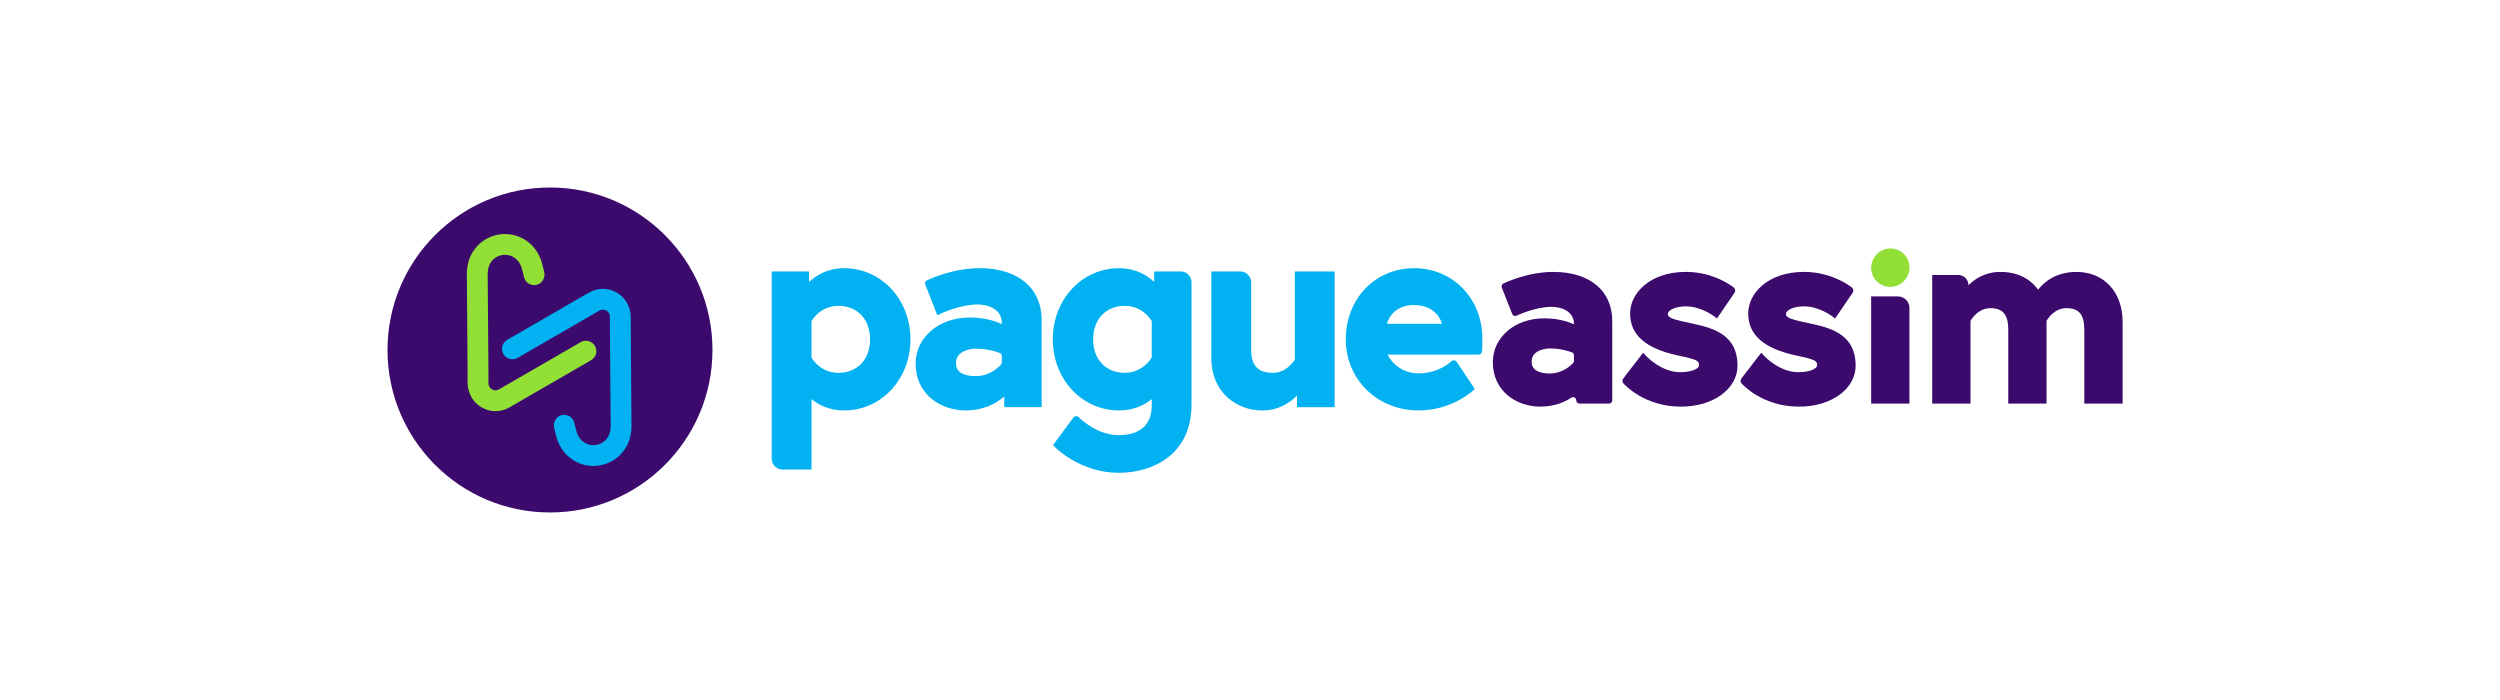<svg width="200" height="56" viewBox="0 0 200 56" fill="none" xmlns="http://www.w3.org/2000/svg">
<path d="M152.759 21.357C152.731 20.579 152.154 19.965 151.393 19.887C151.34 19.881 151.287 19.877 151.232 19.877C151.177 19.877 151.123 19.881 151.068 19.887C150.346 19.962 149.762 20.556 149.698 21.281C149.693 21.326 149.69 21.372 149.692 21.419C149.692 21.463 149.695 21.506 149.698 21.548C149.763 22.343 150.409 22.947 151.221 22.95C152.045 22.953 152.733 22.28 152.76 21.463C152.76 21.445 152.763 21.427 152.763 21.409C152.763 21.392 152.762 21.375 152.76 21.358L152.759 21.357Z" fill="#92DF36"/>
<path d="M123.223 32.53C121.337 32.53 119.426 31.311 119.426 28.979C119.426 26.977 121.189 25.467 123.528 25.467C124.646 25.467 125.448 25.73 125.916 25.946V25.915C125.916 24.835 124.8 24.548 124.141 24.548C122.818 24.548 121.388 25.226 121.375 25.233L121.326 25.256C121.192 25.32 121.031 25.256 120.977 25.119L120.144 23.007C120.096 22.882 120.15 22.741 120.27 22.681L120.311 22.662C120.387 22.625 122.195 21.753 124.264 21.753C127.172 21.753 128.98 23.256 128.98 25.672V32.029C128.98 32.17 128.865 32.286 128.723 32.286H126.358C126.217 32.286 126.102 32.17 126.102 32.029C126.102 31.826 125.877 31.703 125.705 31.814C125.143 32.184 124.323 32.53 123.223 32.53ZM124.019 27.876C123.867 27.876 122.529 27.907 122.529 28.938C122.529 29.714 123.317 29.877 123.978 29.877C124.965 29.877 125.603 29.306 125.852 29.031C125.895 28.984 125.918 28.923 125.918 28.861V28.428C125.918 28.321 125.852 28.226 125.752 28.188C125.403 28.056 124.789 27.878 124.019 27.878V27.876Z" fill="#3C0A6D"/>
<path d="M134.471 32.531C131.528 32.531 129.939 30.746 129.872 30.67C129.776 30.56 129.772 30.398 129.86 30.281L131.446 28.221C131.446 28.221 131.45 28.22 131.452 28.221L131.695 28.484C131.707 28.496 132.913 29.774 134.389 29.774C135.276 29.774 135.921 29.534 135.921 29.202C135.921 28.871 135.787 28.762 134.245 28.441C131.663 27.892 130.408 26.792 130.408 25.08C130.408 23.467 131.976 21.752 134.879 21.752C137.146 21.752 138.642 22.953 138.706 23.005C138.829 23.105 138.855 23.283 138.766 23.415L137.359 25.478L137.102 25.284C137.093 25.276 136.062 24.509 134.879 24.509C134.08 24.509 133.429 24.784 133.429 25.121C133.429 25.458 133.929 25.575 135.474 25.903C137.181 26.266 139.002 26.854 139.002 29.245C139.002 31.119 137.054 32.532 134.471 32.532V32.531Z" fill="#3C0A6D"/>
<path d="M143.921 32.531C140.977 32.531 139.388 30.746 139.321 30.67C139.226 30.56 139.221 30.398 139.309 30.281L140.898 28.218L141.144 28.484C141.156 28.496 142.362 29.774 143.839 29.774C144.726 29.774 145.37 29.534 145.37 29.202C145.37 28.871 145.236 28.762 143.694 28.441C141.112 27.892 139.857 26.792 139.857 25.08C139.857 23.467 141.425 21.752 144.328 21.752C146.596 21.752 148.092 22.953 148.155 23.005C148.279 23.105 148.304 23.283 148.215 23.415L146.808 25.478L146.551 25.284C146.542 25.276 145.511 24.509 144.328 24.509C143.529 24.509 142.879 24.784 142.879 25.121C142.879 25.458 143.378 25.575 144.923 25.903C146.63 26.266 148.452 26.854 148.452 29.245C148.452 31.119 146.503 32.532 143.919 32.532L143.921 32.531Z" fill="#3C0A6D"/>
<path d="M166.745 32.286V26.386C166.745 25.17 166.318 24.652 165.316 24.652C164.38 24.652 163.853 25.446 163.724 25.669V32.287H160.662V26.388C160.662 25.171 160.235 24.653 159.232 24.653C158.297 24.653 157.769 25.448 157.64 25.671V32.289H154.578V21.998H156.655C157.109 21.998 157.478 22.366 157.478 22.821C157.976 22.32 158.808 21.753 160.03 21.753C161.755 21.753 162.648 22.612 163.046 23.172C163.479 22.619 164.424 21.753 166.113 21.753C168.323 21.753 169.809 23.362 169.809 25.754V32.287H166.746L166.745 32.286Z" fill="#3C0A6D"/>
<path d="M149.693 32.286V23.714H151.835C152.342 23.714 152.754 24.126 152.754 24.633V32.286H149.691H149.693Z" fill="#3C0A6D"/>
<path d="M67.534 21.456C66.17 21.456 65.249 22.063 64.724 22.561V21.715H61.734V36.691C61.734 37.172 62.125 37.564 62.608 37.564H64.92V31.927C65.445 32.363 66.302 32.836 67.535 32.836C70.508 32.836 72.835 30.335 72.835 27.146C72.835 23.956 70.506 21.456 67.535 21.456H67.534ZM67.078 29.826C65.738 29.826 65.07 28.86 64.918 28.61V25.684C65.07 25.434 65.738 24.468 67.078 24.468C68.591 24.468 69.606 25.545 69.606 27.147C69.606 28.75 68.589 29.826 67.078 29.826Z" fill="#02B1F1"/>
<path d="M78.354 21.456C76.165 21.456 74.251 22.378 74.171 22.417L74.142 22.431C74.022 22.49 73.967 22.631 74.016 22.756L74.988 25.223L75.27 25.088C75.285 25.08 76.814 24.357 78.225 24.357C78.939 24.357 80.146 24.67 80.146 25.844V25.929C79.66 25.698 78.797 25.401 77.575 25.401C75.109 25.401 73.25 26.989 73.25 29.096C73.25 31.551 75.261 32.834 77.249 32.834C78.77 32.834 79.781 32.208 80.342 31.718V32.573H83.331V25.581C83.331 23.034 81.425 21.451 78.357 21.451L78.354 21.456ZM80.144 28.993C80.144 29.055 80.123 29.114 80.082 29.161C79.824 29.453 79.138 30.088 78.05 30.088C77.331 30.088 76.476 29.909 76.476 29.057C76.476 27.927 77.928 27.895 78.094 27.895C78.943 27.895 79.614 28.097 79.982 28.239C80.081 28.277 80.146 28.373 80.146 28.479V28.994L80.144 28.993Z" fill="#02B1F1"/>
<path d="M92.332 21.715V22.555C91.808 22.057 90.892 21.456 89.522 21.456C86.55 21.456 84.223 23.956 84.223 27.146C84.223 30.335 86.551 32.836 89.522 32.836C90.756 32.836 91.611 32.362 92.138 31.926V32.457C92.138 33.976 91.202 34.812 89.501 34.812C87.681 34.812 86.322 33.399 86.308 33.386C86.184 33.253 85.971 33.267 85.863 33.413L84.241 35.608L84.416 35.785C84.498 35.869 86.466 37.824 89.501 37.824C92.187 37.824 95.322 36.396 95.322 32.372V22.589C95.322 22.107 94.931 21.715 94.448 21.715H92.332ZM92.138 28.607C91.983 28.856 91.292 29.826 89.978 29.826C88.465 29.826 87.45 28.75 87.45 27.147C87.45 25.545 88.467 24.468 89.978 24.468C91.318 24.468 91.986 25.434 92.138 25.684V28.608V28.607Z" fill="#02B1F1"/>
<path d="M100.971 32.837C98.951 32.837 96.906 31.403 96.906 28.665V21.715H99.218C99.7 21.715 100.092 22.106 100.092 22.589V27.949C100.092 29.248 100.631 29.827 101.838 29.827C102.833 29.827 103.436 29.008 103.587 28.777V21.715H106.77V32.577H103.76V31.637C103.234 32.181 102.32 32.839 100.971 32.839V32.837Z" fill="#02B1F1"/>
<path d="M113.116 21.456C110.008 21.456 107.664 23.903 107.664 27.146C107.664 30.389 110.22 32.836 113.485 32.836C116.061 32.836 117.73 31.349 117.8 31.286L117.985 31.118L116.544 28.958C116.442 28.804 116.225 28.783 116.096 28.914C116.087 28.923 115.13 29.868 113.485 29.868C112.206 29.868 111.335 29.067 111.007 28.368H118.277C118.432 28.368 118.56 28.248 118.567 28.093C118.59 27.695 118.59 27.294 118.59 27.102C118.59 23.881 116.237 21.454 113.116 21.454V21.456ZM110.953 25.902C111.139 25.258 111.738 24.401 113.116 24.401C114.493 24.401 115.175 25.226 115.356 25.902H110.953Z" fill="#02B1F1"/>
<path d="M43.999 40.998C51.178 40.998 56.998 35.178 56.998 27.999C56.998 20.82 51.178 15 43.999 15C36.82 15 31 20.82 31 27.999C31 35.178 36.82 40.998 43.999 40.998Z" fill="#3C0A6D"/>
<path d="M41.905 19.124C40.459 18.292 38.605 18.791 37.773 20.236C37.601 20.535 37.483 20.857 37.419 21.196C37.37 21.422 37.346 21.655 37.348 21.887L37.407 29.831V30.603C37.408 31.411 37.816 32.179 38.514 32.585C39.215 32.994 40.053 32.995 40.755 32.59L47.27 28.826C47.507 28.689 47.678 28.45 47.704 28.177C47.737 27.832 47.561 27.525 47.291 27.37C47.034 27.223 46.715 27.223 46.458 27.37L39.921 31.148C39.667 31.295 39.442 31.198 39.357 31.148C39.272 31.098 39.075 30.954 39.075 30.66V29.827L39.014 21.908C39.014 21.806 39.029 21.641 39.049 21.541L39.055 21.509C39.082 21.351 39.137 21.203 39.216 21.067C39.588 20.42 40.417 20.195 41.066 20.562C41.074 20.567 41.081 20.572 41.09 20.578C41.238 20.666 41.364 20.777 41.467 20.91C41.526 20.988 41.578 21.071 41.621 21.161V21.164L41.669 21.257C41.728 21.366 41.8 21.665 41.845 21.861C41.87 21.964 41.895 22.069 41.921 22.169C41.968 22.344 42.061 22.505 42.202 22.619C42.433 22.806 42.732 22.858 43.009 22.762C43.424 22.618 43.641 22.157 43.53 21.734C43.51 21.656 43.489 21.57 43.468 21.477C43.386 21.132 43.3 20.775 43.142 20.479L43.12 20.435C43.027 20.242 42.913 20.058 42.783 19.89C42.552 19.592 42.269 19.343 41.944 19.148C41.93 19.139 41.917 19.132 41.902 19.122L41.905 19.124Z" fill="#92DF36"/>
<path d="M45.964 36.874C47.41 37.707 49.263 37.207 50.095 35.763C50.267 35.463 50.385 35.141 50.449 34.803C50.498 34.576 50.522 34.344 50.52 34.111L50.461 26.167V25.396C50.46 24.587 50.053 23.819 49.354 23.413C48.655 23.008 47.815 23.003 47.113 23.409L40.599 27.173C40.362 27.309 40.19 27.548 40.164 27.821C40.131 28.166 40.307 28.473 40.577 28.628C40.834 28.775 41.153 28.775 41.41 28.628L47.947 24.85C48.201 24.703 48.426 24.8 48.511 24.85C48.596 24.901 48.793 25.045 48.793 25.338V26.172L48.854 34.09C48.854 34.192 48.839 34.358 48.819 34.458L48.813 34.49C48.786 34.648 48.731 34.795 48.652 34.932C48.28 35.579 47.451 35.803 46.802 35.436C46.794 35.431 46.787 35.427 46.778 35.421C46.63 35.333 46.504 35.222 46.401 35.088C46.342 35.011 46.29 34.927 46.248 34.837V34.834L46.199 34.742C46.14 34.632 46.068 34.333 46.023 34.137C45.998 34.034 45.973 33.929 45.947 33.829C45.9 33.654 45.807 33.493 45.666 33.379C45.435 33.192 45.136 33.141 44.859 33.236C44.445 33.381 44.227 33.841 44.338 34.265C44.358 34.342 44.379 34.429 44.401 34.522C44.483 34.866 44.568 35.223 44.726 35.52L44.748 35.563C44.841 35.756 44.955 35.94 45.086 36.109C45.316 36.407 45.599 36.656 45.924 36.85C45.938 36.859 45.951 36.867 45.967 36.876L45.964 36.874Z" fill="#02B1F1"/>
</svg>
